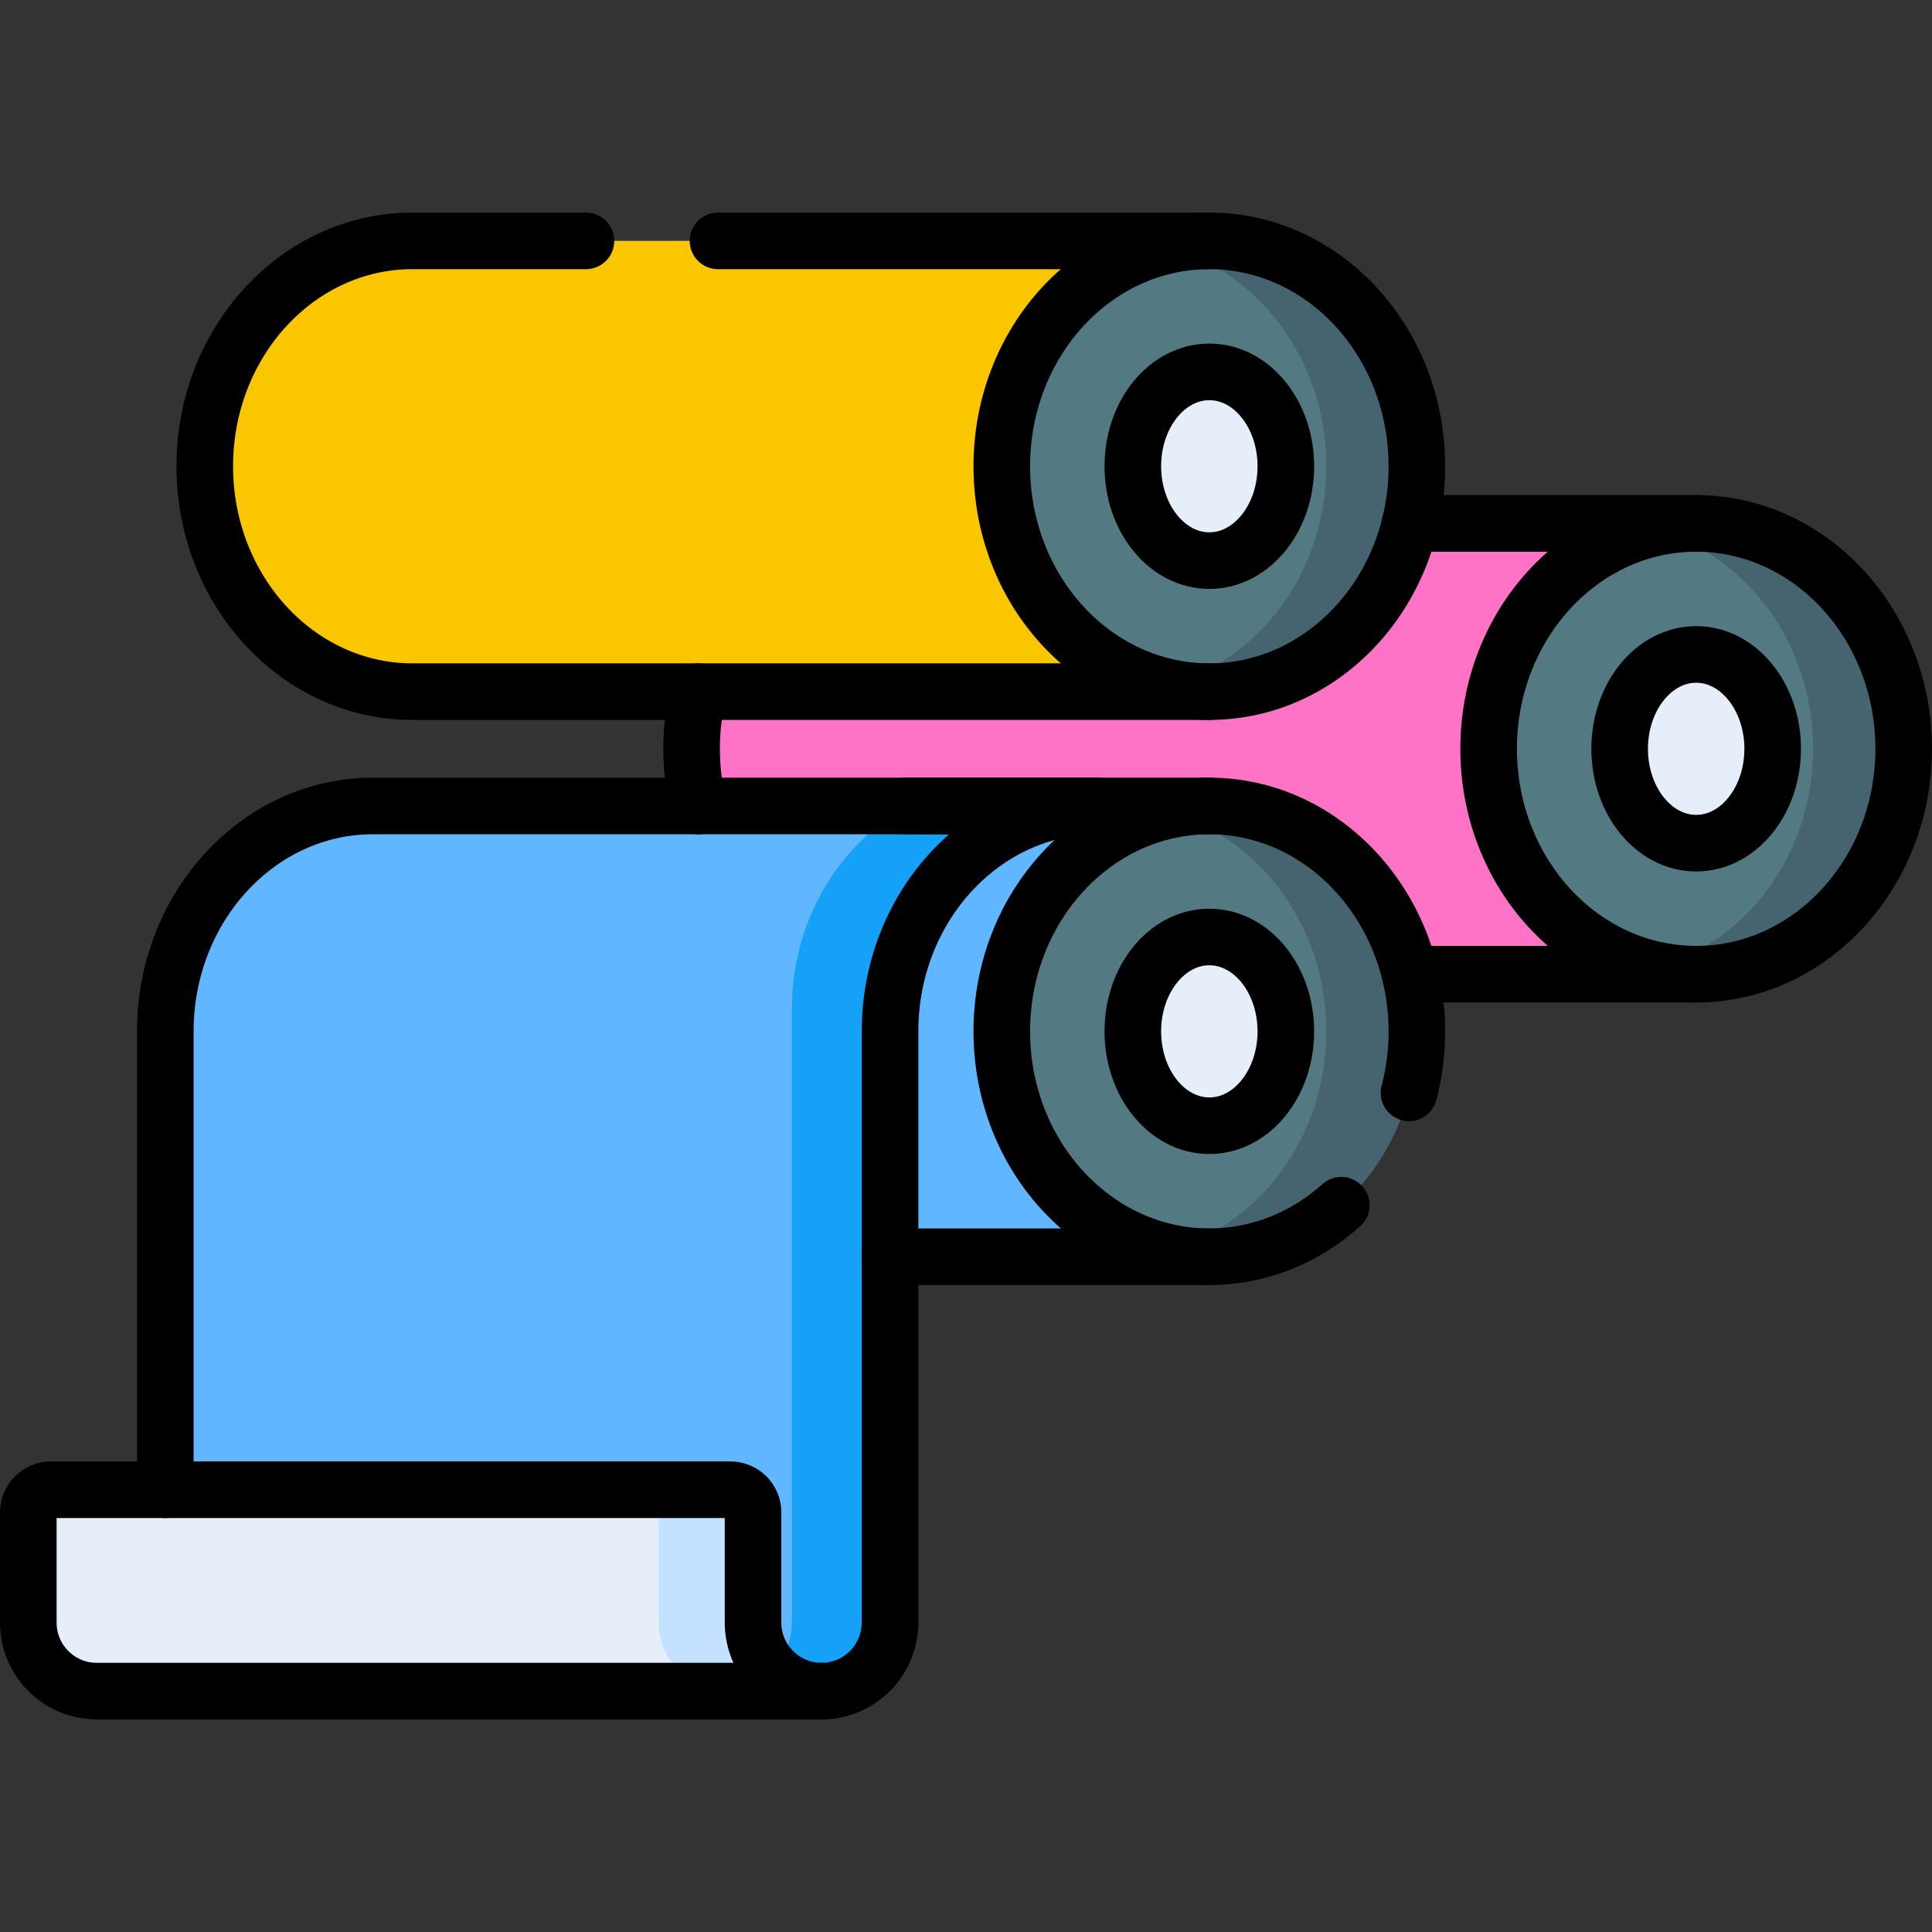 <?xml version="1.0" encoding="UTF-8"?>
<svg xmlns="http://www.w3.org/2000/svg" xmlns:xlink="http://www.w3.org/1999/xlink" version="1.1" id="Capa_1" x="0px" y="0px" viewBox="0 0 512 512" style="enable-background:new 0 0 512 512;" xml:space="preserve" width="512" height="512">
<rect x="0" y="0" width="512" height="512" fill="#333333" stroke="none"/>
<g>
	<path style="fill:#FE73C5;" d="M238.281,138.712h211.221V258.17H238.281c-30.326,0-54.999-26.794-54.999-59.729&#10;&#9;&#9;S207.955,138.712,238.281,138.712z"/>
	<ellipse style="fill:#537983;" cx="449.502" cy="198.441" rx="54.998" ry="59.729"/>
	<path style="fill:#466470;" d="M449.502,138.712c-4.122,0-8.134,0.511-12,1.449c24.572,5.964,42.998,29.822,42.998,58.28&#10;&#9;&#9;c0,28.458-18.426,52.316-42.998,58.28c3.866,0.938,7.878,1.449,12,1.449c30.326,0,54.998-26.794,54.998-59.729&#10;&#9;&#9;S479.828,138.712,449.502,138.712z"/>
	<ellipse style="fill:#E5EEF9;" cx="449.502" cy="198.441" rx="20.277" ry="25.008"/>
	<path style="fill:#FAC600;" d="M109.265,63.833h211.221v119.458H109.265c-30.326,0-54.999-26.794-54.999-59.729&#10;&#9;&#9;S78.939,63.833,109.265,63.833z"/>
	<ellipse style="fill:#537983;" cx="320.486" cy="123.562" rx="54.998" ry="59.729"/>
	<path style="fill:#466470;" d="M320.486,63.833c-4.122,0-8.134,0.511-12,1.449c24.572,5.964,42.998,29.822,42.998,58.28&#10;&#9;&#9;c0,28.458-18.426,52.316-42.998,58.28c3.866,0.938,7.878,1.449,12,1.449c30.326,0,54.998-26.794,54.998-59.729&#10;&#9;&#9;S350.812,63.833,320.486,63.833z"/>
	<ellipse style="fill:#E5EEF9;" cx="320.486" cy="123.562" rx="20.277" ry="25.008"/>
	<path style="fill:#60B7FF;" d="M109.265,213.591h211.221V333.05H109.265c-30.326,0-54.999-26.794-54.999-59.729&#10;&#9;&#9;C54.267,240.385,78.939,213.591,109.265,213.591z"/>
	<ellipse style="fill:#537983;" cx="320.486" cy="273.32" rx="54.998" ry="59.729"/>
	<path style="fill:#466470;" d="M320.486,213.591c-4.122,0-8.134,0.511-12,1.449c24.572,5.964,42.998,29.822,42.998,58.28&#10;&#9;&#9;c0,28.458-18.426,52.316-42.998,58.28c3.866,0.938,7.878,1.449,12,1.449c30.326,0,54.998-26.794,54.998-59.729&#10;&#9;&#9;S350.812,213.591,320.486,213.591z"/>
	<ellipse style="fill:#E5EEF9;" cx="320.486" cy="273.32" rx="20.277" ry="25.008"/>
	<path style="fill:#60B7FF;" d="M43.809,273.32c0-32.935,24.672-59.729,54.999-59.729H290.87c-30.326,0-54.999,26.794-54.999,59.729&#10;&#9;&#9;c0,9.333,0,157.146,0,157.146h-0.023c-0.243,9.815-8.258,17.701-18.131,17.701c-9.873,0-17.889-7.886-18.132-17.701H43.809V273.32z&#10;&#9;&#9;"/>
	<path style="fill:#14A1F7;" d="M240.866,213.591c-18.331,9.698-30.994,30.136-30.994,53.729c0,9.333,0,163.146,0,163.146h-0.023&#10;&#9;&#9;c-0.117,4.738-2.057,9.016-5.132,12.185c3.294,3.396,7.893,5.517,13,5.517c9.873,0,17.889-7.886,18.131-17.702h0.023&#10;&#9;&#9;c0,0,0-147.812,0-157.146c0-32.935,24.672-59.729,54.999-59.729H240.866z"/>
	<path style="fill:#E5EEF9;" d="M193.563,394.794c3.314,0,6,2.686,6,6v29.219c0,10.027,8.128,18.154,18.154,18.154H25.654&#10;&#9;&#9;c-10.026,0-18.154-8.128-18.154-18.154v-29.219c0-3.314,2.686-6,6-6H193.563z"/>
	<path style="fill:#C4E2FF;" d="M199.563,430.013v-29.219c0-3.314-2.686-6-6-6h-25c3.314,0,6,2.686,6,6v29.219&#10;&#9;&#9;c0,10.027,8.128,18.155,18.154,18.155h25C207.691,448.167,199.563,440.04,199.563,430.013z"/>
	<g>
		<path style="fill:none;stroke:#000000;stroke-width:15;stroke-linecap:round;stroke-linejoin:round;stroke-miterlimit:10;" d="&#10;&#9;&#9;&#9;M185.07,183.29c-1.17,4.84-1.79,9.92-1.79,15.15c0,5.23,0.62,10.31,1.8,15.15"/>
		
			<line style="fill:none;stroke:#000000;stroke-width:15;stroke-linecap:round;stroke-linejoin:round;stroke-miterlimit:10;" x1="373.69" y1="138.71" x2="449.501" y2="138.71"/>
		
			<line style="fill:none;stroke:#000000;stroke-width:15;stroke-linecap:round;stroke-linejoin:round;stroke-miterlimit:10;" x1="373.69" y1="258.17" x2="449.501" y2="258.17"/>
		<path style="fill:none;stroke:#000000;stroke-width:15;stroke-linecap:round;stroke-linejoin:round;stroke-miterlimit:10;" d="&#10;&#9;&#9;&#9;M449.501,258.17c30.326,0,54.999-26.794,54.999-59.729s-24.673-59.731-54.999-59.731s-54.998,26.796-54.998,59.731&#10;&#9;&#9;&#9;S419.175,258.17,449.501,258.17z"/>
		
			<ellipse style="fill:none;stroke:#000000;stroke-width:15;stroke-linecap:round;stroke-linejoin:round;stroke-miterlimit:10;" cx="449.502" cy="198.441" rx="20.277" ry="25.008"/>
		<path style="fill:none;stroke:#000000;stroke-width:15;stroke-linecap:round;stroke-linejoin:round;stroke-miterlimit:10;" d="&#10;&#9;&#9;&#9;M320.486,183.291H109.265c-30.326,0-54.999-26.794-54.999-59.729s24.672-59.729,54.999-59.729h46.017"/>
		
			<line style="fill:none;stroke:#000000;stroke-width:15;stroke-linecap:round;stroke-linejoin:round;stroke-miterlimit:10;" x1="190.283" y1="63.833" x2="320.486" y2="63.833"/>
		
			<ellipse style="fill:none;stroke:#000000;stroke-width:15;stroke-linecap:round;stroke-linejoin:round;stroke-miterlimit:10;" cx="320.486" cy="123.562" rx="54.998" ry="59.729"/>
		
			<ellipse style="fill:none;stroke:#000000;stroke-width:15;stroke-linecap:round;stroke-linejoin:round;stroke-miterlimit:10;" cx="320.486" cy="123.562" rx="20.277" ry="25.008"/>
		
			<line style="fill:none;stroke:#000000;stroke-width:15;stroke-linecap:round;stroke-linejoin:round;stroke-miterlimit:10;" x1="240.021" y1="213.591" x2="320.486" y2="213.591"/>
		
			<line style="fill:none;stroke:#000000;stroke-width:15;stroke-linecap:round;stroke-linejoin:round;stroke-miterlimit:10;" x1="235.87" y1="333.05" x2="320.488" y2="333.05"/>
		<path style="fill:none;stroke:#000000;stroke-width:15;stroke-linecap:round;stroke-linejoin:round;stroke-miterlimit:10;" d="&#10;&#9;&#9;&#9;M373.402,289.623c1.356-5.184,2.082-10.653,2.082-16.303c0-32.935-24.672-59.729-54.998-59.729s-54.999,26.794-54.999,59.729&#10;&#9;&#9;&#9;s24.675,59.73,55.001,59.73c13.268,0,25.451-5.129,34.962-13.656"/>
		
			<ellipse style="fill:none;stroke:#000000;stroke-width:15;stroke-linecap:round;stroke-linejoin:round;stroke-miterlimit:10;" cx="320.486" cy="273.32" rx="20.277" ry="25.008"/>
		<path style="fill:none;stroke:#000000;stroke-width:15;stroke-linecap:round;stroke-linejoin:round;stroke-miterlimit:10;" d="&#10;&#9;&#9;&#9;M43.809,394.794V273.32c0-32.935,24.672-59.729,54.999-59.729H290.87c-30.326,0-54.999,26.794-54.999,59.729&#10;&#9;&#9;&#9;c0,9.333,0,157.146,0,157.146h-0.023c-0.243,9.815-8.258,17.701-18.131,17.701"/>
		<path style="fill:none;stroke:#000000;stroke-width:15;stroke-linecap:round;stroke-linejoin:round;stroke-miterlimit:10;" d="&#10;&#9;&#9;&#9;M193.563,394.794c3.314,0,6,2.686,6,6v29.219c0,10.027,8.128,18.154,18.154,18.154H25.654c-10.026,0-18.154-8.128-18.154-18.154&#10;&#9;&#9;&#9;v-29.219c0-3.314,2.686-6,6-6H193.563z"/>
	</g>
</g>















</svg>
